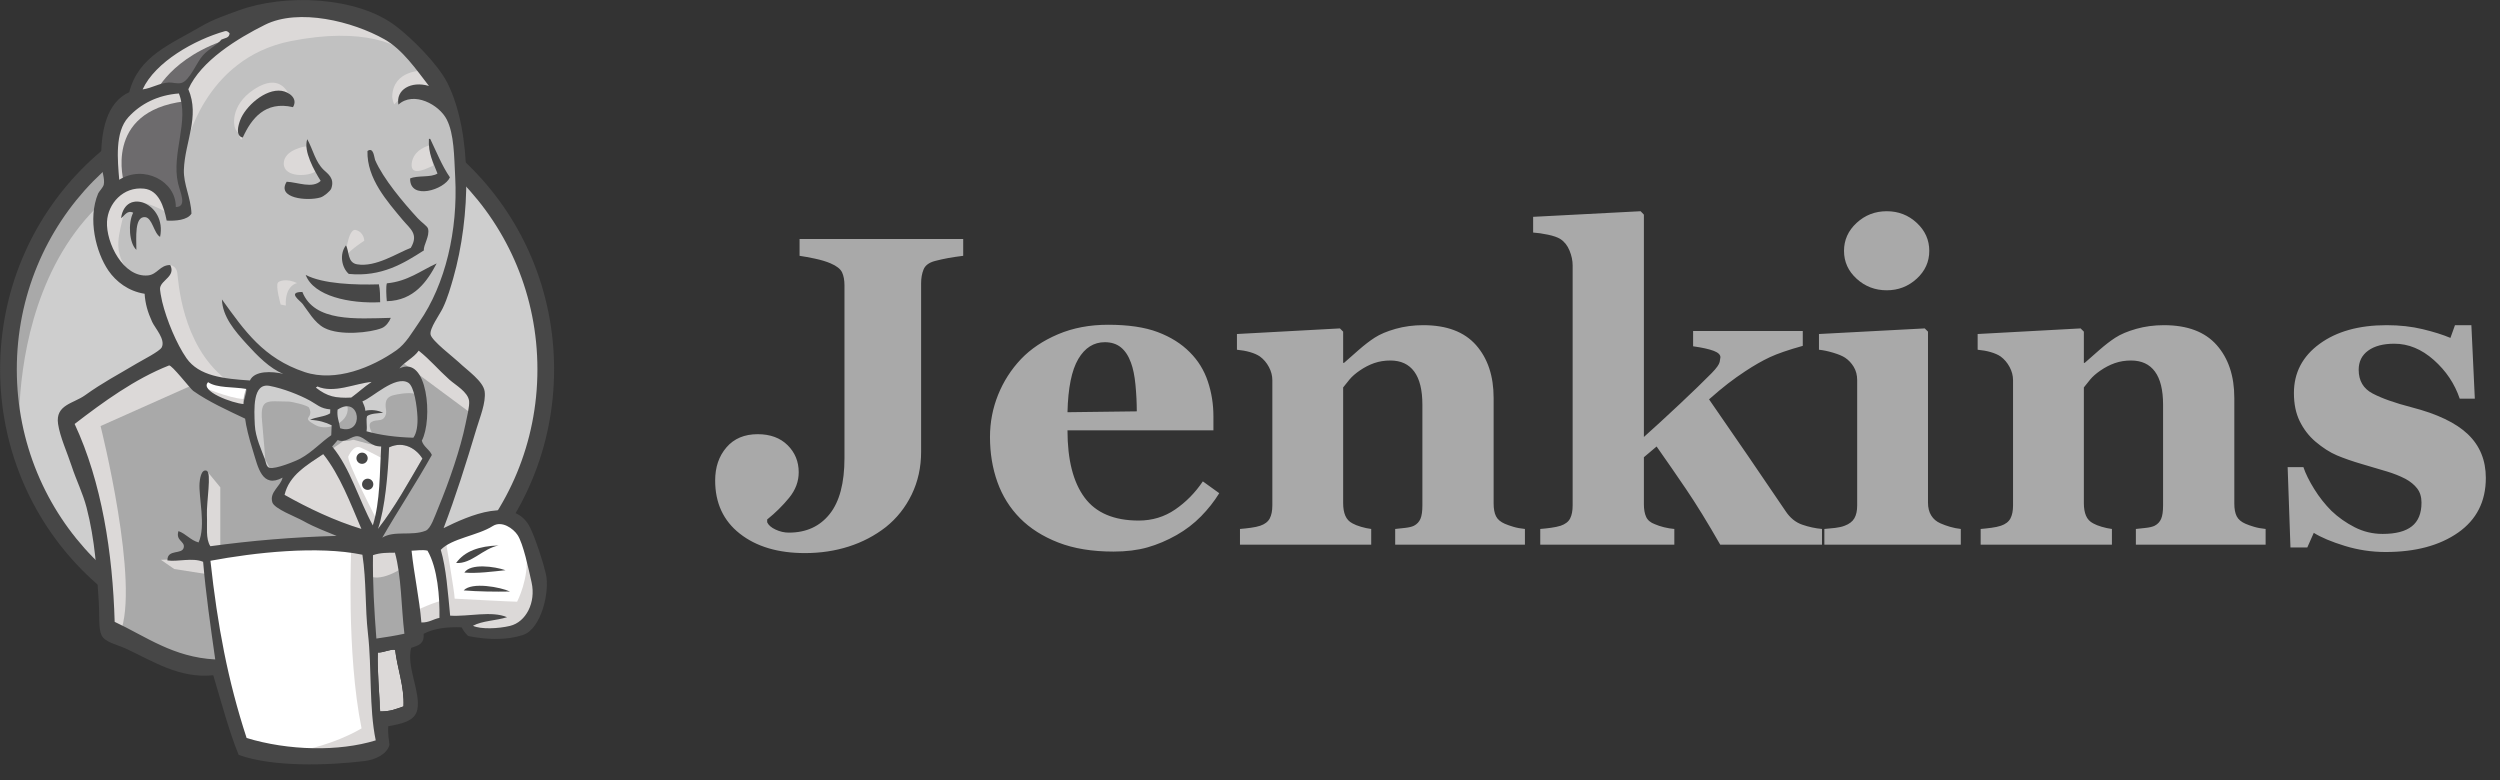 <?xml version="1.0" encoding="UTF-8"?> <svg xmlns="http://www.w3.org/2000/svg" width="157" height="49" viewBox="0 0 157 49" fill="none"><rect x="0" y="0" width="157" height="49" fill="#333333" stroke="none"/><g clip-path="url(#clip0)"><path d="M34.272 23.134C34.272 32.644 26.719 40.353 17.401 40.353C8.083 40.353 0.53 32.644 0.53 23.134C0.53 13.624 8.083 5.915 17.401 5.915C26.719 5.915 34.272 13.624 34.272 23.134" fill="#CECECE"></path><path d="M1.217 27.399C1.217 27.399 -0.004 9.442 16.578 8.929L15.422 7.005L6.424 10.019L3.853 12.969L1.603 17.266L0.318 22.268L0.703 25.603" fill="#A9A9A9"></path><path d="M5.847 11.387C2.887 14.409 1.055 18.582 1.055 23.198C1.055 27.813 2.887 31.986 5.847 35.008C8.809 38.03 12.89 39.895 17.402 39.895C21.915 39.895 25.996 38.03 28.958 35.008C31.918 31.987 33.75 27.814 33.75 23.198C33.75 18.582 31.918 14.409 28.958 11.387C25.996 8.366 21.915 6.502 17.402 6.501C12.89 6.502 8.809 8.366 5.847 11.387ZM5.098 35.739C1.952 32.529 0.007 28.092 0.007 23.198C0.007 18.303 1.952 13.867 5.098 10.657C8.243 7.445 12.597 5.455 17.402 5.456C22.208 5.455 26.562 7.445 29.706 10.657C32.853 13.867 34.798 18.304 34.797 23.198C34.798 28.092 32.853 32.529 29.706 35.739C26.562 38.95 22.208 40.94 17.402 40.94C12.597 40.94 8.243 38.95 5.098 35.739Z" fill="#474747"></path><path d="M24.504 23.23L21.933 23.614L18.463 23.999L16.213 24.063L14.028 23.999L12.357 23.486L10.879 21.883L9.722 18.612L9.465 17.906L7.922 17.393L7.022 15.918L6.38 13.802L7.086 11.942L8.758 11.365L10.107 12.006L10.75 13.417L11.521 13.289L11.778 12.968L11.521 11.493L11.457 9.633L11.843 7.068L11.828 5.603L13 3.734L15.056 2.258L18.655 0.719L22.64 1.296L26.111 3.798L27.718 6.363L28.746 8.223L29.003 12.84L28.232 16.817L26.818 20.344L25.468 22.204" fill="#C1C1C1"></path><path d="M22.319 34.324L13.128 34.709V36.248L13.899 41.635L13.513 42.084L7.086 39.904L6.636 39.134L5.993 31.887L4.515 27.526L4.194 26.5L9.336 22.973L10.942 22.331L12.356 24.063L13.578 25.154L14.992 25.602L15.634 25.795L16.405 29.13L16.984 29.835L18.462 29.322L17.434 31.31L23.026 33.94L22.319 34.324" fill="#A9A9A9"></path><path d="M7.085 11.942L8.756 11.365L10.106 12.007L10.748 13.417L11.52 13.289L11.712 12.519L11.327 11.045L11.712 7.517L11.391 5.593L12.548 4.246L15.054 2.258L14.348 1.296L10.812 3.028L9.334 4.182L8.499 5.978L7.213 7.71L6.828 9.762L7.085 11.942Z" fill="#6D6B6D"></path><path d="M9.72 5.914C9.72 5.914 10.684 3.541 14.54 2.387C18.397 1.232 14.733 1.553 14.733 1.553L10.555 3.156L8.949 4.76L8.242 6.042L9.72 5.914ZM7.792 11.493C7.792 11.493 6.442 7.004 11.584 6.363L11.391 5.593L7.856 6.427L6.828 9.762L7.085 11.942L7.792 11.493Z" fill="#DCD9D8"></path><path d="M9.85 17.457L10.691 16.644C10.691 16.644 11.071 16.688 11.135 17.137C11.199 17.586 11.392 21.626 14.156 23.807C14.408 24.006 12.099 23.486 12.099 23.486L10.042 20.279L9.85 17.457ZM21.676 16.239C21.676 16.239 21.826 14.295 22.351 14.444C22.875 14.594 22.875 15.118 22.875 15.118C22.875 15.118 21.601 15.94 21.676 16.239ZM27.011 9.12C27.011 9.12 25.951 9.344 25.854 10.275C25.756 11.206 27.011 10.467 27.203 10.403L27.011 9.12ZM19.234 9.185C19.234 9.185 17.82 9.377 17.82 10.275C17.82 11.172 19.426 11.108 19.877 10.724L19.234 9.185ZM10.492 13.353C10.492 13.353 8.05 11.878 7.793 13.289C7.536 14.7 6.957 15.726 8.179 17.201L7.343 16.944L6.572 14.956L6.315 13.032L7.793 11.493L9.464 11.621L10.428 12.391L10.492 13.353V13.353ZM11.649 9.313C11.649 9.313 12.742 3.669 18.269 2.579C22.82 1.681 25.211 2.771 26.111 3.797C26.111 3.797 22.061 -1.012 18.205 0.463C14.349 1.937 11.521 4.631 11.585 6.362C11.694 9.312 11.649 9.313 11.649 9.313ZM26.561 4.438C26.561 4.438 24.697 4.374 24.632 6.042C24.632 6.042 24.632 6.298 24.761 6.555C24.761 6.555 26.24 4.887 27.139 5.785" fill="#DCD9D8"></path><path d="M18.398 6.729C18.398 6.729 18.077 4.169 15.891 5.657C14.476 6.619 14.605 7.966 14.862 8.223C15.119 8.479 15.049 8.996 15.245 8.641C15.441 8.287 15.376 7.132 16.084 6.812C16.79 6.491 17.949 6.133 18.398 6.729Z" fill="#DCD9D8"></path><path d="M12.356 24.063L6.315 26.756C6.315 26.756 8.821 36.697 7.536 39.775L6.636 39.455L6.572 35.671L4.901 28.488L4.194 26.5L10.492 22.267L12.356 24.063ZM12.977 29.561L13.835 30.604V34.452H12.806C12.806 34.452 12.678 31.759 12.678 31.438C12.678 31.117 12.806 29.963 12.806 29.963L12.977 29.561ZM12.999 35.03L10.107 35.158L10.942 35.735L12.999 36.056" fill="#DCD9D8"></path><path d="M22.897 34.388L25.275 34.324L25.854 40.224L23.411 40.545L22.897 34.388Z" fill="#A9A9A9"></path><path d="M23.54 34.389L27.139 34.196C27.139 34.196 28.617 30.476 28.617 30.284C28.617 30.092 29.903 24.897 29.903 24.897L27.01 21.883L26.432 21.37L24.889 22.909V28.873L23.54 34.389Z" fill="#A9A9A9"></path><path d="M25.146 33.94L22.897 34.389L23.218 36.184C24.054 36.569 25.468 35.543 25.468 35.543L25.146 33.94ZM25.211 22.717L29.71 26.052L29.838 24.512L26.432 21.37L25.211 22.717Z" fill="#DCD9D8"></path><path d="M15.229 47.023L13.899 41.635L13.237 37.659L13.128 34.708L19.15 34.389L22.897 34.388L22.556 41.122L23.135 46.317L23.07 47.279L18.186 47.664L15.229 47.023Z" fill="white"></path><path d="M22.063 34.324C22.063 34.324 21.741 40.994 22.706 45.74C22.706 45.74 20.777 46.959 17.949 47.279L23.348 47.087L23.991 46.702L23.22 36.184L23.027 33.94" fill="#DCD9D8"></path><path d="M25.961 39.712L28.468 39.007L33.224 38.75L33.931 36.57L32.645 32.786L31.168 32.594L29.111 33.235L27.137 34.196L26.09 34.005L25.273 34.325" fill="white"></path><path d="M25.918 38.429C25.918 38.429 27.589 37.66 27.846 37.724L27.139 34.196L27.975 33.876C27.975 33.876 28.553 37.211 28.553 37.596C28.553 37.596 32.152 37.788 32.474 37.788C32.474 37.788 33.245 36.313 33.052 34.774L33.759 36.826L33.824 37.98L32.795 39.52L31.638 39.776L29.71 39.712L29.067 38.878L26.818 39.199L26.111 39.456" fill="#DCD9D8"></path><path d="M23.393 33.876L21.979 30.285L20.501 28.169C20.501 28.169 20.822 27.271 21.272 27.271H22.75L24.164 27.784L24.036 30.157L23.393 33.876Z" fill="white"></path><path d="M23.667 32.657C23.667 32.657 21.867 29.194 21.867 28.681C21.867 28.681 22.188 27.911 22.638 28.104C23.088 28.296 24.052 28.809 24.052 28.809V27.59L21.867 27.141L20.389 27.334L22.895 33.234L23.41 33.298" fill="#DCD9D8"></path><path d="M15.807 24.192L14.026 23.999L12.355 23.486V24.063L13.172 24.961L15.743 26.116" fill="white"></path><path d="M12.935 24.384C12.935 24.384 14.928 25.218 15.57 25.026L15.634 25.794L13.835 25.41L12.742 24.641L12.935 24.384Z" fill="#DCD9D8"></path><path d="M25.956 27.489C24.865 27.457 23.88 27.328 23.017 27.085C23.076 26.732 22.966 26.386 23.054 26.131C23.295 25.959 23.698 25.961 24.061 25.921C23.747 25.767 23.305 25.706 22.943 25.795C22.934 25.55 22.824 25.398 22.757 25.206C23.37 24.988 24.818 23.556 25.632 24.03C26.02 24.256 26.185 25.544 26.215 26.17C26.24 26.69 26.168 27.214 25.956 27.489" fill="#A9A9A9"></path><path d="M25.956 27.489C24.865 27.457 23.88 27.328 23.017 27.085C23.076 26.732 22.966 26.386 23.054 26.131C23.295 25.959 23.698 25.961 24.061 25.921C23.747 25.767 23.305 25.706 22.943 25.795C22.934 25.55 22.824 25.398 22.757 25.206C23.37 24.988 24.818 23.556 25.632 24.03C26.02 24.256 26.185 25.544 26.215 26.17C26.24 26.69 26.168 27.214 25.956 27.489H25.956Z" stroke="#A9A9A9" stroke-width="1.464"></path><path d="M20.741 25.71C20.738 25.792 20.734 25.875 20.731 25.958C20.391 26.181 19.841 26.179 19.467 26.366C20.018 26.39 20.452 26.523 20.827 26.709L20.803 27.332C20.178 27.758 19.608 28.393 18.874 28.793C18.526 28.982 17.306 29.468 16.937 29.382C16.728 29.334 16.709 29.075 16.625 28.831C16.447 28.308 16.037 27.476 16.001 26.689C15.956 25.695 15.855 24.03 16.928 24.234C17.794 24.399 18.802 24.797 19.472 25.163C19.882 25.386 20.119 25.662 20.741 25.71Z" fill="#A9A9A9"></path><path d="M20.741 25.71C20.738 25.792 20.734 25.875 20.731 25.958C20.391 26.181 19.841 26.179 19.467 26.366C20.018 26.39 20.452 26.523 20.827 26.709L20.803 27.332C20.178 27.758 19.608 28.393 18.874 28.793C18.526 28.982 17.306 29.468 16.937 29.382C16.728 29.334 16.709 29.075 16.625 28.831C16.447 28.308 16.037 27.476 16.001 26.689C15.956 25.695 15.855 24.03 16.928 24.234C17.794 24.399 18.802 24.797 19.472 25.163C19.882 25.386 20.119 25.662 20.741 25.71V25.71Z" stroke="#A9A9A9" stroke-width="1.464"></path><path d="M21.361 26.896C21.266 26.355 21.156 26.2 21.198 25.728C22.645 24.765 22.917 27.382 21.361 26.896" fill="#A9A9A9"></path><path d="M21.361 26.896C21.266 26.355 21.156 26.2 21.198 25.728C22.645 24.765 22.917 27.382 21.361 26.896H21.361Z" stroke="#A9A9A9" stroke-width="1.464"></path><path d="M23.457 27.334C23.457 27.334 23.007 26.693 23.328 26.501C23.649 26.308 23.971 26.501 24.164 26.18C24.357 25.86 24.164 25.667 24.228 25.282C24.293 24.898 24.614 24.833 24.935 24.769C25.256 24.705 26.157 24.577 26.285 24.898L25.899 23.743L25.128 23.487L22.686 24.898L22.557 25.603V27.014L23.457 27.334ZM16.708 29.451C16.631 28.45 16.549 27.451 16.458 26.451C16.322 24.958 16.818 25.218 18.115 25.218C18.313 25.218 19.334 25.454 19.407 25.603C19.758 26.317 18.821 26.159 19.811 26.697C20.647 27.152 22.123 26.421 21.786 25.41C21.597 25.186 20.801 25.34 20.516 25.193L19.01 24.414C18.371 24.083 16.895 23.601 16.213 24.063C14.488 25.235 16.322 28.161 16.938 29.382" fill="#CECECE"></path><path d="M18.399 6.729C16.648 6.322 15.777 7.461 15.246 8.641C14.772 8.527 14.961 7.883 15.081 7.556C15.394 6.695 16.658 5.55 17.69 5.705C18.134 5.772 18.736 6.177 18.399 6.729ZM26.935 8.72L27.018 8.723C27.414 9.543 27.756 10.413 28.255 11.137C27.921 11.915 25.723 12.602 25.756 11.207C26.232 10.999 27.052 11.164 27.474 10.899C27.23 10.232 26.879 9.664 26.935 8.72ZM19.296 8.741C19.672 9.428 19.794 10.15 20.328 10.669C20.569 10.903 21.036 11.188 20.804 11.838C20.75 11.991 20.354 12.333 20.125 12.4C19.291 12.646 17.346 12.451 18.005 11.413C18.695 11.445 19.623 11.86 20.139 11.36C19.743 10.728 19.036 9.478 19.296 8.741ZM26.621 15.724C25.365 16.53 23.963 17.405 21.904 17.202C21.464 16.82 21.296 15.971 21.724 15.41C21.946 15.792 21.806 16.494 22.426 16.599C23.595 16.799 24.955 15.886 25.796 15.567C26.317 14.69 25.75 14.368 25.281 13.803C24.32 12.647 23.03 11.214 23.077 9.484C23.466 9.202 23.499 9.913 23.555 10.042C24.057 11.214 25.32 12.713 26.242 13.716C26.468 13.963 26.841 14.2 26.882 14.364C27.002 14.839 26.572 15.408 26.621 15.724H26.621ZM10.053 14.876C9.659 14.651 9.565 13.663 9.103 13.635C8.442 13.595 8.563 14.917 8.565 15.69C8.11 15.278 8.03 14.009 8.364 13.357C7.983 13.171 7.813 13.563 7.602 13.702C7.874 11.733 10.488 12.789 10.053 14.876H10.053ZM27.422 16.543C26.837 17.654 26.009 18.878 24.292 18.914C24.258 18.555 24.231 18.009 24.294 17.793C25.607 17.667 26.417 17.001 27.422 16.543ZM19.197 17.264C20.292 17.838 22.304 17.9 23.793 17.857C23.872 18.182 23.87 18.584 23.874 18.98C21.96 19.076 19.699 18.603 19.197 17.264ZM18.989 18.335C19.746 20.232 22.349 20.014 24.543 19.961C24.447 20.207 24.237 20.498 23.977 20.604C23.273 20.889 21.334 21.106 20.358 20.588C19.738 20.26 19.341 19.518 19.002 19.083C18.838 18.873 18.022 18.336 18.989 18.335" fill="#474747"></path><path d="M26.529 28.798C25.64 30.316 24.791 31.876 23.736 33.215C24.178 31.919 24.367 29.749 24.434 28.094C25.359 27.663 26.15 28.192 26.529 28.798Z" fill="#DCD9D8"></path><path d="M31.308 34.255C30.314 34.454 29.615 35.419 28.644 35.357C29.178 34.606 30.112 34.29 31.308 34.255ZM31.747 35.809C30.937 35.894 29.984 36.025 29.162 35.958C29.551 35.364 31.051 35.569 31.747 35.809ZM32.028 37.148C31.117 37.167 29.984 37.149 29.119 37.077C29.631 36.528 31.437 36.873 32.028 37.148Z" fill="#474747"></path><path d="M24.813 40.812C24.943 41.954 25.397 43.111 25.34 44.362C24.837 44.531 24.547 44.68 23.872 44.679C23.824 43.616 23.682 41.991 23.724 40.978C24.056 41 24.546 40.742 24.813 40.812Z" fill="#DCD9D8"></path><path d="M23.345 23.984C22.888 24.282 22.498 24.654 22.058 24.972C21.084 25.02 20.552 24.905 19.836 24.347C19.848 24.302 19.92 24.322 19.923 24.267C20.966 24.73 22.292 24.078 23.345 23.984" fill="#DCD9D8"></path><path d="M17.869 31.078C18.155 29.839 19.278 29.198 20.298 28.515C21.351 29.848 21.991 31.562 22.696 33.216C21.03 32.715 19.328 31.902 17.869 31.078Z" fill="#DCD9D8"></path><path d="M23.727 40.978C23.685 41.991 23.827 43.616 23.875 44.679C24.55 44.68 24.839 44.532 25.343 44.362C25.4 43.111 24.946 41.954 24.816 40.812C24.549 40.742 24.059 41 23.727 40.978ZM13.216 35.216C13.661 39.299 14.306 42.732 15.488 46.347C18.113 47.143 21.277 47.212 23.596 46.495C23.171 44.454 23.357 41.969 23.108 39.791C22.92 38.154 23.016 36.507 22.759 34.837C19.948 34.254 15.975 34.701 13.216 35.216ZM23.423 34.864C23.399 36.617 23.502 38.347 23.636 40.102C24.311 40.002 24.769 39.934 25.396 39.797C25.192 38.106 25.217 36.204 24.802 34.709C24.323 34.714 23.901 34.703 23.423 34.864H23.423ZM26.847 34.581C26.526 34.507 26.153 34.578 25.847 34.584C25.991 36.013 26.34 37.591 26.463 39.091C26.945 39.106 27.202 38.88 27.598 38.803C27.619 37.486 27.482 35.672 26.847 34.581ZM32.03 39.306C33.034 39.063 33.665 37.837 33.384 36.577C33.196 35.73 32.86 34.136 32.501 33.595C32.236 33.195 31.517 32.67 30.942 33.037C30.008 33.634 28.362 33.807 27.68 34.53C28.022 35.665 28.128 37.224 28.269 38.663C29.436 38.735 30.872 38.342 31.843 38.76C31.165 38.978 30.286 38.98 29.701 39.299C30.179 39.53 31.3 39.483 32.03 39.306ZM22.697 33.216C21.992 31.562 21.352 29.848 20.3 28.515C19.28 29.198 18.157 29.839 17.87 31.078C19.33 31.902 21.032 32.715 22.697 33.216ZM24.435 28.094C24.368 29.748 24.179 31.918 23.737 33.215C24.791 31.876 25.642 30.316 26.53 28.798C26.151 28.191 25.36 27.662 24.435 28.094V28.094ZM22.465 27.395C22.066 27.352 21.727 27.853 21.207 27.637C21.089 27.768 20.981 27.91 20.859 28.038C22.006 29.418 22.527 31.374 23.413 32.995C23.888 31.438 23.834 29.733 23.938 28.033C23.285 28.075 22.923 27.444 22.465 27.395ZM21.199 25.727C21.156 26.2 21.266 26.354 21.362 26.896C22.917 27.381 22.646 24.765 21.199 25.727V25.727ZM19.473 25.162C18.803 24.797 17.795 24.398 16.929 24.233C15.856 24.029 15.957 25.695 16.002 26.688C16.038 27.475 16.448 28.308 16.626 28.83C16.71 29.074 16.729 29.333 16.938 29.382C17.307 29.468 18.527 28.981 18.874 28.792C19.609 28.392 20.179 27.757 20.803 27.331C20.812 27.123 20.82 26.916 20.828 26.709C20.453 26.522 20.019 26.39 19.468 26.366C19.842 26.178 20.392 26.181 20.732 25.957C20.735 25.874 20.739 25.792 20.742 25.709C20.12 25.662 19.883 25.386 19.473 25.162ZM13.069 24.001C12.512 24.565 14.63 25.333 15.304 25.375C15.3 25.018 15.508 24.682 15.466 24.426C14.665 24.285 13.613 24.378 13.069 24.001H13.069ZM19.924 24.266C19.921 24.321 19.849 24.301 19.838 24.346C20.554 24.904 21.085 25.02 22.06 24.971C22.499 24.653 22.889 24.281 23.346 23.983C22.293 24.077 20.967 24.73 19.924 24.266ZM26.216 26.17C26.186 25.543 26.021 24.256 25.633 24.03C24.819 23.556 23.372 24.988 22.758 25.206C22.825 25.398 22.935 25.549 22.943 25.794C23.306 25.706 23.748 25.766 24.062 25.921C23.699 25.961 23.296 25.959 23.055 26.131C22.967 26.385 23.077 26.732 23.018 27.085C23.881 27.328 24.866 27.457 25.957 27.489C26.169 27.213 26.241 26.689 26.216 26.17L26.216 26.17ZM12.132 24.546C11.958 24.422 10.775 22.887 10.614 22.951C8.475 23.793 6.475 25.248 4.687 26.625C6.391 30.273 7.079 34.744 7.201 39.052C9.153 39.963 10.867 41.276 13.516 41.413C13.21 39.249 12.93 37.319 12.756 35.281C12.09 35.001 11.136 35.294 10.513 35.194C10.508 34.445 11.464 34.866 11.544 34.363C11.604 33.982 11.017 33.953 11.208 33.353C11.695 33.53 11.951 33.919 12.47 34.066C12.945 33.03 12.464 31.198 12.532 30.332C12.545 30.169 12.613 29.431 12.978 29.561C13.301 29.675 12.96 31.523 12.995 32.343C13.027 33.098 12.903 33.828 13.21 34.302C15.77 33.954 18.371 33.73 21.14 33.654C20.531 33.393 19.808 33.146 19.014 32.7C18.584 32.458 17.227 31.954 17.103 31.547C16.905 30.897 17.623 30.551 17.746 29.994C16.453 30.697 16.201 29.32 15.896 28.344C15.619 27.461 15.461 26.801 15.393 26.291C14.28 25.762 13.09 25.225 12.132 24.546ZM25.085 23.137C26.868 22.274 27.189 26.36 26.49 27.675C26.598 28.068 26.97 28.218 27.121 28.571C26.127 30.349 25.022 32.008 24.007 33.765C24.762 33.296 25.84 33.681 26.729 33.33C27.053 33.202 27.288 32.461 27.534 31.867C28.211 30.235 28.92 28.177 29.236 26.619C29.308 26.264 29.502 25.491 29.459 25.174C29.381 24.609 28.612 24.189 28.22 23.84C27.5 23.194 27.046 22.625 26.294 22.021C25.989 22.47 25.335 22.772 25.085 23.137ZM8.056 7.366C7.207 8.299 7.385 10.046 7.488 11.289C9.023 10.325 11.06 11.365 11.041 13.004C11.774 12.984 11.314 12.09 11.182 11.514C10.749 9.633 11.912 7.59 11.235 5.87C9.92 5.97 8.84 6.505 8.056 7.366ZM14.133 1.955C12.21 2.499 9.746 3.893 8.956 5.616C9.568 5.527 9.993 5.219 10.596 5.181C10.824 5.167 11.123 5.277 11.385 5.212C11.907 5.082 12.348 3.914 12.742 3.479C13.126 3.054 13.588 2.873 13.904 2.486C14.107 2.388 14.407 2.395 14.419 2.091C14.331 1.997 14.238 1.925 14.133 1.955ZM24.14 2.466C22.145 1.343 18.767 0.498 16.645 1.554C14.932 2.406 12.617 3.816 11.828 5.603C12.565 7.327 11.609 8.907 11.548 10.657C11.516 11.588 11.988 12.401 12.024 13.415C11.771 13.831 11.001 13.882 10.467 13.853C10.287 12.956 9.973 11.948 9.047 11.847C7.737 11.704 6.78 12.786 6.72 13.916C6.65 15.245 7.743 17.448 9.293 17.296C9.892 17.236 10.039 16.638 10.692 16.644C11.045 17.348 10.146 17.569 10.054 18.072C10.03 18.202 10.128 18.711 10.185 18.949C10.467 20.11 11.095 21.612 11.712 22.496C12.496 23.617 14.037 23.786 15.694 23.895C15.99 23.259 17.081 23.312 17.791 23.478C16.94 23.142 16.148 22.326 15.492 21.604C14.738 20.775 13.975 19.887 13.937 18.804C15.361 20.775 16.537 22.497 19.127 23.364C21.086 24.02 23.374 23.063 24.88 22.008C25.504 21.57 25.877 20.874 26.321 20.238C27.983 17.853 28.758 14.449 28.588 11.15C28.517 9.789 28.52 8.433 28.063 7.518C27.585 6.56 25.968 5.704 25.021 6.57C24.845 5.639 25.808 5.063 26.939 5.398C26.133 4.36 25.287 3.112 24.14 2.466ZM27.858 33.167C29.417 32.393 32.331 31.085 33.309 33.17C33.669 33.938 34.092 35.237 34.279 36.031C34.543 37.149 33.993 39.502 32.84 39.877C31.822 40.209 30.634 40.189 29.407 39.943C29.263 39.823 29.102 39.614 28.99 39.397C28.114 39.363 27.294 39.444 26.602 39.803C26.668 40.449 26.23 40.553 25.819 40.686C25.514 41.89 26.428 43.464 26.209 44.562C26.053 45.344 25.088 45.465 24.379 45.612C24.356 46.047 24.41 46.41 24.459 46.778C24.297 47.374 23.569 47.713 22.88 47.796C20.613 48.068 17.17 48.19 14.989 47.408C14.381 45.918 13.901 44.106 13.394 42.406C11.267 42.632 9.547 41.49 7.925 40.742C7.364 40.482 6.587 40.339 6.377 39.893C6.174 39.461 6.257 38.633 6.207 37.851C6.078 35.855 5.968 33.929 5.44 31.885C5.203 30.968 4.789 30.158 4.501 29.274C4.234 28.455 3.768 27.443 3.647 26.626C3.467 25.415 4.609 25.348 5.34 24.823C6.469 24.012 7.356 23.563 8.579 22.831C8.941 22.614 10.033 22.065 10.158 21.812C10.405 21.311 9.734 20.605 9.554 20.212C9.27 19.59 9.122 19.063 9.082 18.449C8.056 18.288 7.278 17.678 6.808 16.991C6.031 15.854 5.492 13.751 6.164 12.15C6.217 12.024 6.48 11.777 6.519 11.583C6.595 11.202 6.375 10.695 6.361 10.29C6.291 8.21 6.714 6.418 8.117 5.791C8.687 3.526 10.725 2.774 12.646 1.648C13.364 1.228 14.156 0.959 14.973 0.659C17.906 -0.418 22.405 -0.215 24.838 1.621C25.87 2.4 27.52 4.045 28.11 5.235C29.668 8.378 29.558 13.631 28.468 17.455C28.321 17.968 28.109 18.723 27.812 19.339C27.605 19.77 26.962 20.631 27.04 21.012C27.12 21.405 28.506 22.455 28.803 22.741C29.338 23.256 30.355 23.939 30.437 24.589C30.526 25.281 30.132 26.227 29.932 26.895C29.265 29.122 28.615 31.181 27.858 33.167Z" fill="#474747"></path><path d="M17.454 17.748C17.539 17.636 18.004 17.466 18.655 17.778C18.655 17.778 17.884 17.906 17.948 19.19L17.627 19.125C17.626 19.125 17.294 17.962 17.454 17.748Z" fill="#DCD9D8"></path><path d="M23.091 28.777C23.091 28.871 23.053 28.96 22.987 29.026C22.921 29.093 22.831 29.13 22.737 29.13C22.643 29.13 22.554 29.093 22.487 29.026C22.421 28.96 22.384 28.871 22.384 28.777C22.384 28.684 22.421 28.594 22.487 28.528C22.554 28.462 22.643 28.425 22.737 28.425C22.831 28.425 22.921 28.462 22.987 28.528C23.053 28.594 23.091 28.684 23.091 28.777ZM23.444 30.413C23.444 30.506 23.407 30.596 23.34 30.662C23.274 30.728 23.184 30.765 23.09 30.765C22.997 30.765 22.907 30.728 22.84 30.662C22.774 30.596 22.737 30.506 22.737 30.412C22.737 30.319 22.774 30.229 22.84 30.163C22.907 30.097 22.997 30.06 23.091 30.06C23.184 30.06 23.274 30.097 23.34 30.163C23.407 30.229 23.444 30.319 23.444 30.413" fill="#474747"></path><path d="M60.489 16.065C60.128 16.111 59.821 16.156 59.568 16.201C59.281 16.253 58.996 16.317 58.714 16.39C58.343 16.489 58.105 16.666 58.002 16.918C57.898 17.171 57.846 17.46 57.846 17.785V28.371C57.846 29.346 57.649 30.239 57.256 31.052C56.863 31.864 56.323 32.545 55.636 33.096C54.94 33.638 54.163 34.046 53.304 34.321C52.445 34.596 51.528 34.734 50.552 34.734C48.862 34.734 47.499 34.328 46.464 33.516C45.429 32.705 44.912 31.591 44.912 30.175C44.912 29.336 45.149 28.642 45.624 28.092C46.098 27.542 46.751 27.267 47.583 27.267C48.369 27.267 48.995 27.497 49.46 27.956C49.926 28.417 50.159 28.985 50.159 29.661C50.159 30.238 49.957 30.772 49.555 31.264C49.153 31.756 48.694 32.209 48.179 32.623V32.799C48.261 32.98 48.437 33.133 48.709 33.259C48.981 33.386 49.258 33.449 49.539 33.449C50.626 33.449 51.48 33.061 52.101 32.284C52.722 31.508 53.033 30.335 53.033 28.764V17.92C53.033 17.595 52.983 17.325 52.883 17.108C52.783 16.891 52.542 16.702 52.161 16.539C51.888 16.422 51.559 16.323 51.173 16.241C50.787 16.16 50.467 16.102 50.213 16.065V15.01H60.489V16.065H60.489ZM76.569 30.973C76.252 31.487 75.871 31.972 75.423 32.428C74.976 32.883 74.467 33.273 73.897 33.598C73.292 33.941 72.68 34.2 72.061 34.376C71.442 34.551 70.73 34.639 69.925 34.639C68.588 34.639 67.433 34.45 66.461 34.071C65.49 33.693 64.688 33.183 64.055 32.543C63.422 31.902 62.95 31.147 62.638 30.277C62.327 29.407 62.171 28.462 62.171 27.443C62.171 26.523 62.34 25.642 62.679 24.798C63.013 23.963 63.503 23.198 64.123 22.546C64.737 21.905 65.513 21.387 66.448 20.99C67.384 20.593 68.43 20.395 69.587 20.395C70.852 20.395 71.891 20.548 72.705 20.855C73.518 21.162 74.192 21.585 74.725 22.126C75.24 22.64 75.615 23.247 75.85 23.946C76.085 24.645 76.203 25.378 76.203 26.144V27.023H67.038C67.038 28.872 67.395 30.279 68.109 31.244C68.823 32.209 69.957 32.691 71.512 32.691C72.361 32.691 73.125 32.46 73.803 31.995C74.481 31.53 75.059 30.942 75.538 30.23L76.569 30.973ZM71.39 25.833C71.39 25.292 71.362 24.737 71.308 24.169C71.254 23.601 71.159 23.136 71.023 22.775C70.87 22.352 70.659 22.031 70.393 21.815C70.126 21.599 69.79 21.49 69.383 21.49C68.687 21.49 68.131 21.842 67.716 22.545C67.3 23.249 67.074 24.363 67.038 25.887L71.39 25.833ZM95.766 34.206H87.618V33.219C87.79 33.201 87.998 33.178 88.242 33.151C88.486 33.124 88.671 33.079 88.797 33.016C88.987 32.917 89.123 32.772 89.204 32.583C89.285 32.394 89.326 32.114 89.326 31.744V25.413C89.326 24.493 89.156 23.801 88.816 23.337C88.476 22.872 87.975 22.64 87.314 22.64C86.951 22.64 86.614 22.694 86.301 22.802C85.989 22.911 85.683 23.069 85.383 23.276C85.121 23.456 84.91 23.641 84.751 23.831C84.613 23.994 84.48 24.161 84.35 24.331V31.596C84.35 31.911 84.395 32.175 84.486 32.387C84.576 32.599 84.725 32.759 84.933 32.867C85.078 32.948 85.259 33.021 85.475 33.083C85.692 33.147 85.904 33.192 86.112 33.219V34.206H77.87V33.219C78.099 33.2 78.327 33.176 78.554 33.144C78.785 33.113 78.982 33.07 79.144 33.016C79.433 32.917 79.632 32.763 79.741 32.556C79.849 32.349 79.903 32.078 79.903 31.744V23.871C79.903 23.591 79.831 23.316 79.686 23.046C79.542 22.775 79.352 22.554 79.117 22.383C78.954 22.274 78.749 22.184 78.5 22.112C78.252 22.04 77.978 21.991 77.68 21.963V20.976L84.147 20.624L84.35 20.827V22.788H84.405C84.711 22.517 85.018 22.246 85.326 21.977C85.688 21.661 86.022 21.404 86.33 21.206C86.664 20.989 87.103 20.805 87.645 20.651C88.187 20.498 88.765 20.421 89.38 20.421C90.853 20.421 91.958 20.838 92.695 21.672C93.431 22.507 93.8 23.614 93.8 24.994V31.622C93.8 31.956 93.849 32.222 93.949 32.42C94.048 32.619 94.234 32.777 94.504 32.894C94.649 32.957 94.828 33.02 95.04 33.083C95.252 33.147 95.494 33.191 95.765 33.219V34.206L95.766 34.206ZM114.421 34.206H108.031C107.245 32.83 106.527 31.663 105.877 30.705C105.271 29.811 104.657 28.923 104.035 28.04L103.236 28.714V31.663C103.236 31.988 103.283 32.254 103.378 32.461C103.473 32.669 103.656 32.822 103.927 32.921C104.09 32.993 104.28 33.056 104.497 33.11C104.714 33.164 104.931 33.201 105.148 33.219V34.206H96.728V33.219C96.957 33.201 97.184 33.176 97.411 33.144C97.638 33.112 97.839 33.07 98.011 33.016C98.302 32.916 98.501 32.763 98.605 32.556C98.71 32.348 98.762 32.078 98.762 31.744V16.66C98.762 16.363 98.696 16.054 98.565 15.734C98.434 15.414 98.242 15.172 97.989 15.01C97.818 14.902 97.56 14.812 97.216 14.739C96.873 14.667 96.561 14.622 96.281 14.604V13.617L103.032 13.265L103.236 13.481V27.442C103.904 26.846 104.655 26.156 105.49 25.372C106.325 24.587 106.995 23.938 107.501 23.424C107.799 23.118 107.964 22.885 107.996 22.728C108.027 22.57 108.043 22.473 108.043 22.437C108.043 22.274 107.901 22.139 107.615 22.031C107.33 21.923 106.9 21.828 106.327 21.747V20.786H113.214V21.72C112.312 21.972 111.623 22.209 111.15 22.43C110.676 22.651 110.16 22.946 109.6 23.316C109.232 23.558 108.873 23.813 108.524 24.081C108.178 24.348 107.779 24.681 107.328 25.079C108.212 26.359 109.029 27.544 109.778 28.635C110.527 29.726 111.312 30.879 112.133 32.096C112.412 32.52 112.76 32.804 113.175 32.948C113.59 33.092 114.006 33.182 114.421 33.218V34.206H114.421ZM123.138 34.206H114.57V33.219C114.805 33.201 115.035 33.178 115.261 33.151C115.487 33.124 115.682 33.079 115.844 33.016C116.133 32.908 116.337 32.752 116.454 32.549C116.572 32.346 116.631 32.078 116.631 31.744V23.871C116.631 23.555 116.558 23.278 116.414 23.039C116.269 22.8 116.088 22.608 115.872 22.464C115.709 22.356 115.462 22.252 115.133 22.153C114.803 22.054 114.502 21.99 114.231 21.963V20.976L120.874 20.624L121.078 20.827V31.568C121.078 31.884 121.145 32.152 121.281 32.373C121.417 32.594 121.611 32.759 121.864 32.867C122.045 32.948 122.243 33.02 122.46 33.083C122.677 33.147 122.903 33.191 123.138 33.219V34.206V34.206ZM121.159 15.755C121.159 16.44 120.894 17.024 120.366 17.506C119.837 17.989 119.211 18.23 118.488 18.23C117.756 18.23 117.126 17.989 116.597 17.506C116.068 17.024 115.804 16.44 115.804 15.755C115.804 15.069 116.068 14.483 116.597 13.996C117.125 13.509 117.756 13.265 118.488 13.265C119.22 13.265 119.848 13.509 120.372 13.996C120.896 14.483 121.159 15.069 121.159 15.755ZM142.281 34.206H134.133V33.219C134.305 33.201 134.513 33.178 134.757 33.151C135.001 33.124 135.186 33.079 135.313 33.016C135.503 32.917 135.638 32.772 135.719 32.583C135.801 32.394 135.841 32.114 135.841 31.744V25.413C135.841 24.493 135.671 23.801 135.332 23.337C134.992 22.872 134.491 22.64 133.829 22.64C133.467 22.64 133.129 22.694 132.817 22.802C132.504 22.911 132.198 23.069 131.899 23.276C131.636 23.456 131.425 23.641 131.267 23.831C131.129 23.994 130.995 24.161 130.866 24.331V31.596C130.866 31.911 130.911 32.175 131.001 32.387C131.091 32.599 131.241 32.759 131.449 32.867C131.593 32.948 131.774 33.021 131.991 33.083C132.208 33.147 132.42 33.192 132.628 33.219V34.206H124.385V33.219C124.614 33.2 124.842 33.176 125.07 33.144C125.3 33.113 125.497 33.07 125.66 33.016C125.949 32.917 126.148 32.763 126.256 32.556C126.365 32.349 126.419 32.078 126.419 31.744V23.871C126.419 23.591 126.346 23.316 126.202 23.046C126.057 22.775 125.868 22.554 125.633 22.383C125.47 22.274 125.264 22.184 125.016 22.112C124.767 22.04 124.494 21.991 124.196 21.963V20.976L130.662 20.624L130.866 20.827V22.788H130.92C131.226 22.517 131.533 22.246 131.842 21.977C132.203 21.661 132.538 21.404 132.845 21.206C133.179 20.989 133.618 20.805 134.16 20.651C134.702 20.498 135.281 20.421 135.895 20.421C137.369 20.421 138.474 20.838 139.21 21.672C139.947 22.507 140.315 23.614 140.315 24.994V31.622C140.315 31.956 140.364 32.222 140.464 32.42C140.564 32.619 140.749 32.777 141.02 32.894C141.164 32.957 141.343 33.02 141.555 33.083C141.768 33.147 142.01 33.191 142.281 33.219V34.206L142.281 34.206ZM149.819 34.666C148.948 34.667 148.082 34.537 147.25 34.281C146.414 34.024 145.766 33.751 145.305 33.462L144.898 34.382H143.841L143.664 29.336H144.654C144.79 29.742 145.016 30.2 145.332 30.709C145.649 31.219 146.01 31.677 146.417 32.083C146.841 32.488 147.327 32.831 147.874 33.111C148.421 33.39 149.006 33.53 149.63 33.53C150.452 33.53 151.065 33.37 151.467 33.05C151.869 32.73 152.07 32.236 152.07 31.569C152.07 31.208 151.98 30.91 151.799 30.676C151.618 30.441 151.37 30.238 151.053 30.067C150.701 29.887 150.314 29.733 149.894 29.607C149.474 29.481 148.957 29.328 148.342 29.147C147.727 28.967 147.201 28.784 146.762 28.599C146.324 28.414 145.87 28.123 145.4 27.726C144.993 27.375 144.668 26.951 144.424 26.455C144.18 25.959 144.058 25.368 144.058 24.683C144.058 23.411 144.593 22.383 145.665 21.598C146.736 20.814 148.139 20.421 149.874 20.421C150.696 20.421 151.453 20.505 152.145 20.672C152.836 20.839 153.417 21.021 153.887 21.22L154.172 20.422H155.202L155.419 25.035H154.47C154.153 24.097 153.611 23.288 152.843 22.607C152.075 21.926 151.248 21.585 150.362 21.585C149.666 21.585 149.119 21.729 148.722 22.018C148.324 22.307 148.125 22.708 148.125 23.222C148.125 23.907 148.416 24.404 148.998 24.71C149.58 25.017 150.394 25.305 151.441 25.576C153.056 25.991 154.238 26.557 154.987 27.273C155.736 27.991 156.11 28.904 156.11 30.013C156.11 31.492 155.529 32.637 154.368 33.449C153.206 34.26 151.69 34.666 149.819 34.666H149.819Z" fill="#A9A9A9"></path></g><defs><clipPath id="clip0"><rect width="157" height="48" fill="white" transform="translate(0 0.004)"></rect></clipPath></defs></svg> 